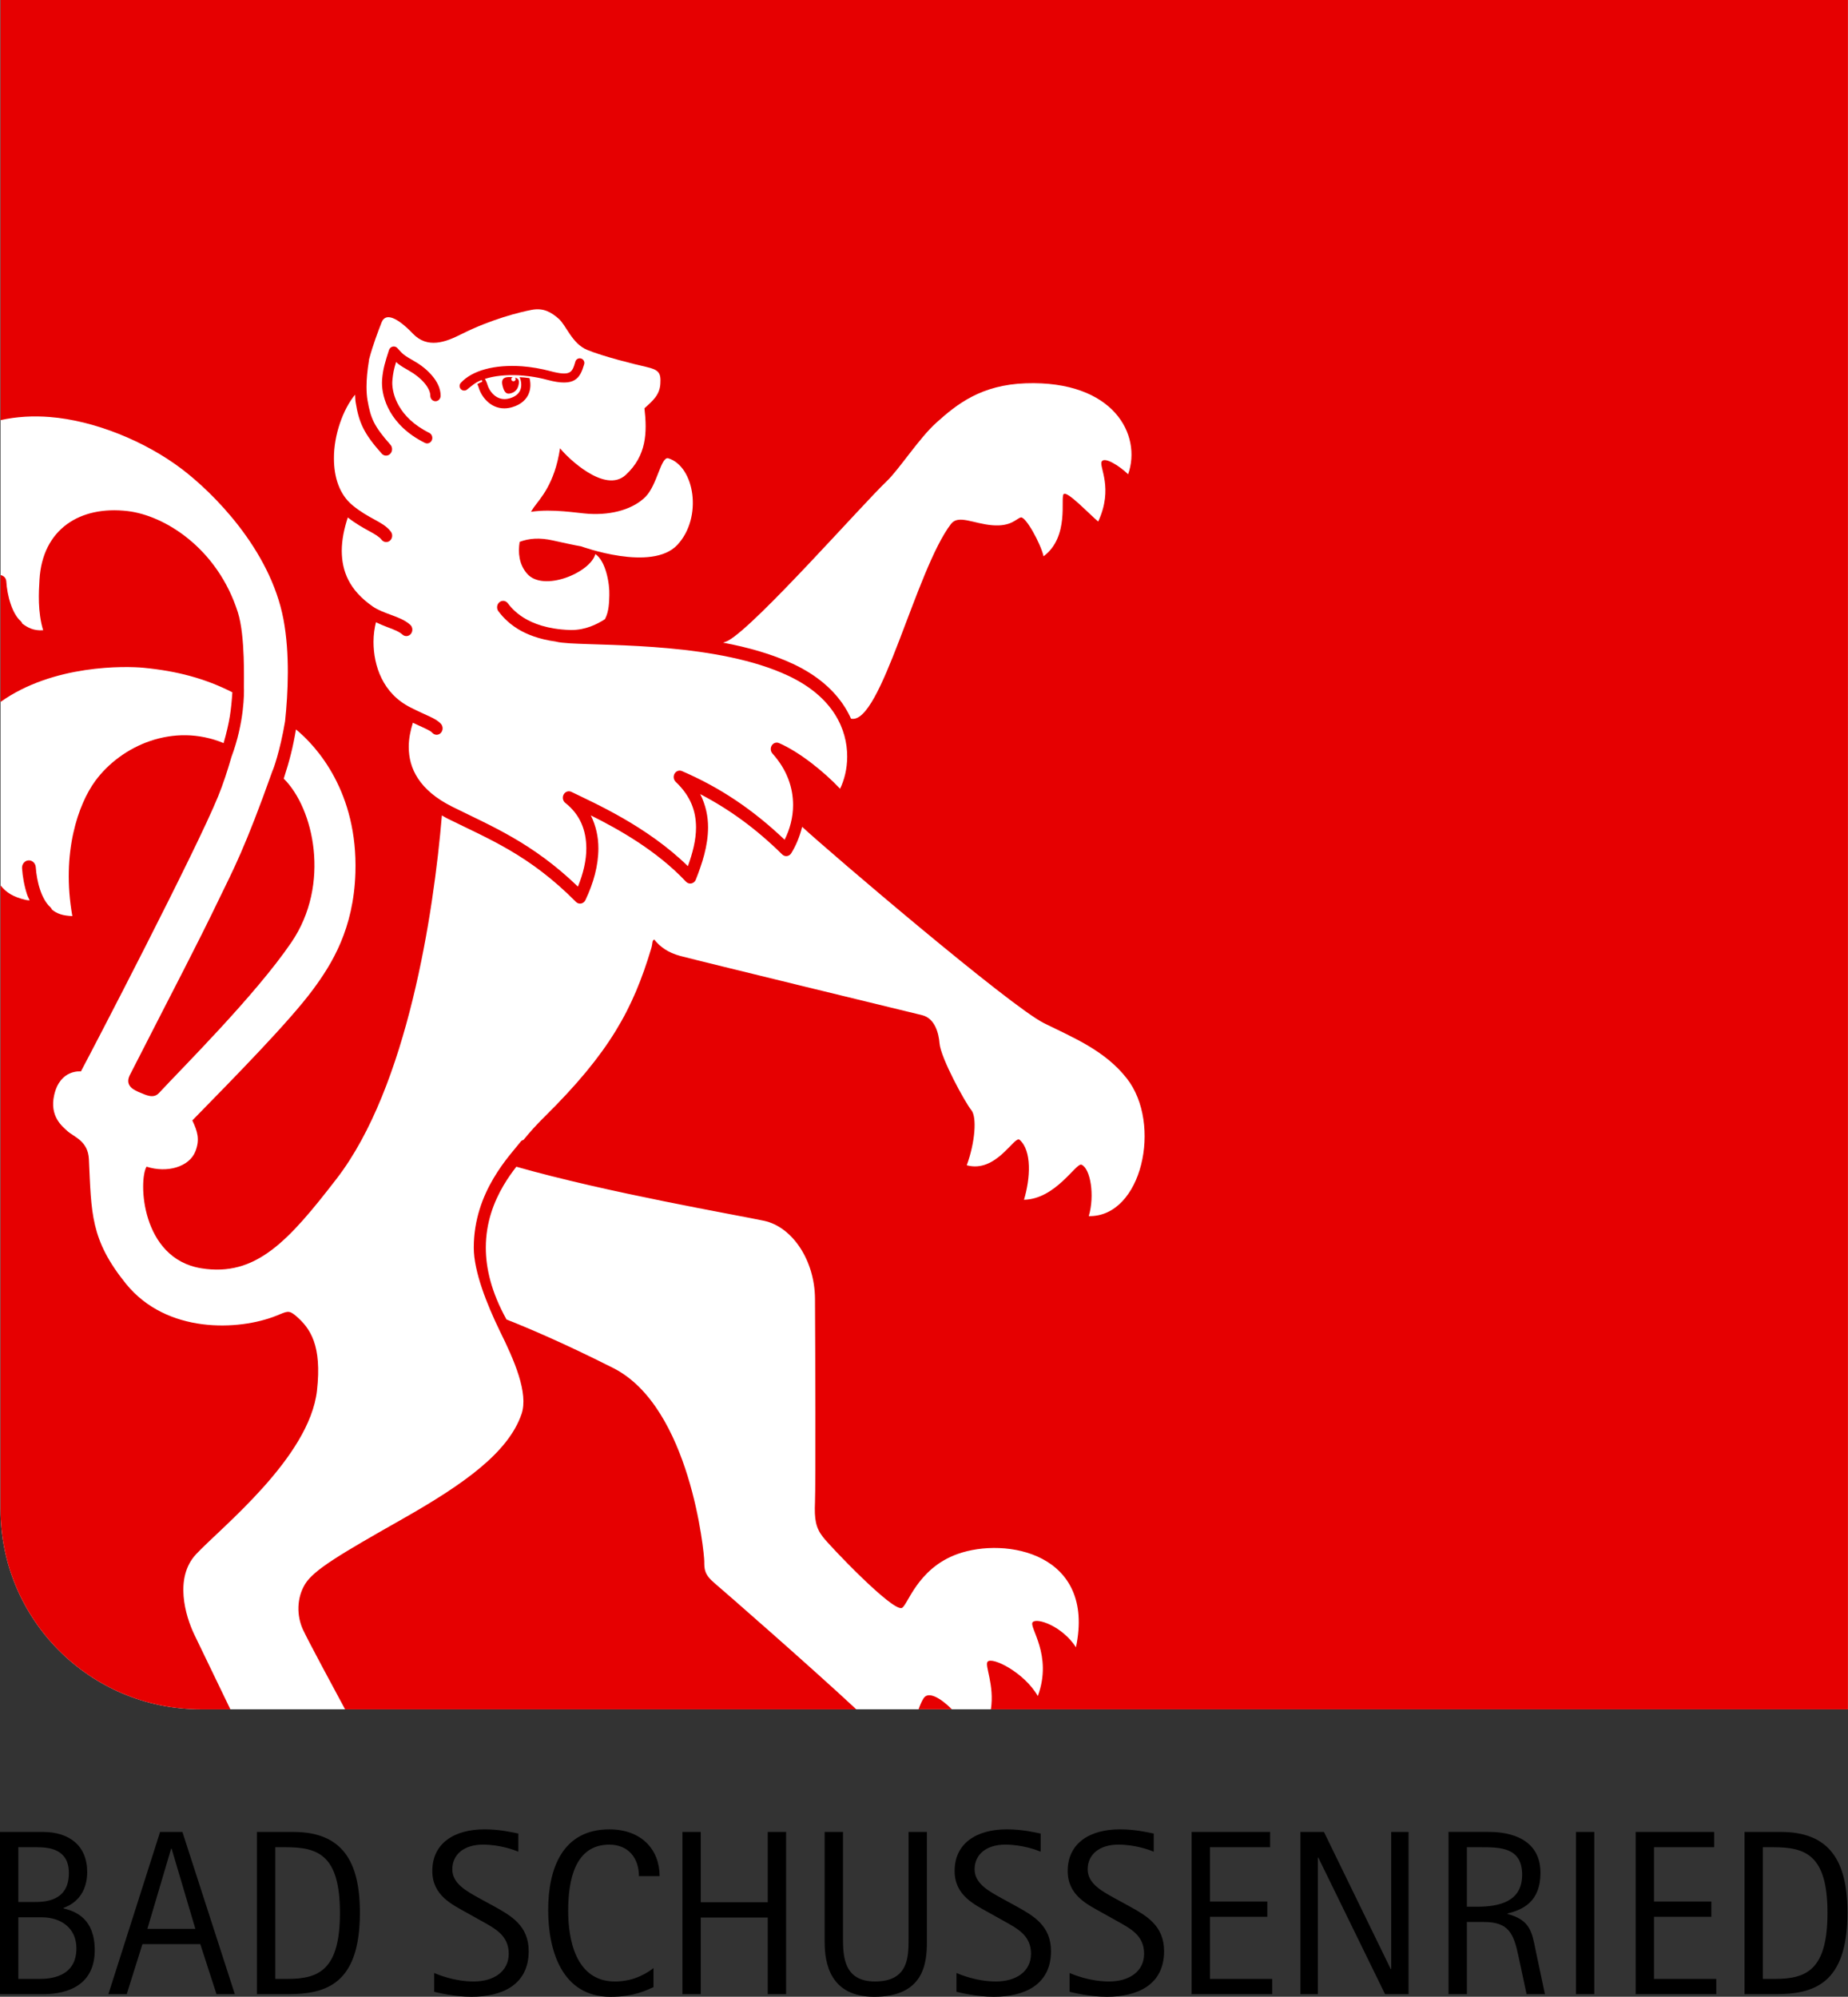 <?xml version="1.0" encoding="utf-8"?>
<!-- Generator: Adobe Illustrator 25.4.8, SVG Export Plug-In . SVG Version: 6.00 Build 0)  -->
<svg version="1.1" id="Ebene_1" xmlns="http://www.w3.org/2000/svg" xmlns:xlink="http://www.w3.org/1999/xlink" x="0px" y="0px"
	 viewBox="0 0 121.924 131.712" style="enable-background:new 0 0 121.924 131.712;" xml:space="preserve">
<rect x="0" y="0" width="121.924" height="131.712" fill="#333333" stroke="none"/>
<style type="text/css">
	.st0{fill:#FFFFFF;}
	.st1{fill:#E60001;}
</style>
<g>
	<path d="M0,131.541h2.838c1.753,0,3.412-0.683,3.412-2.9c0-2.079-1.241-2.559-2.063-2.761v-0.031
		c0.264-0.093,1.566-0.558,1.566-2.373c0-1.737-1.194-2.637-2.916-2.637H0V131.541L0,131.541z M1.21,121.847h1.21
		c0.837,0,2.125,0.124,2.125,1.706c0,1.877-1.613,1.908-2.295,1.908H1.21V121.847L1.21,121.847z M1.21,126.469h1.536
		c1.303,0,2.295,0.729,2.295,2.047c0,1.954-1.83,2.016-2.435,2.016H1.21V126.469L1.21,126.469z M7.15,131.541h1.21l1.039-3.304
		h3.815l1.07,3.304h1.21l-3.459-10.702h-1.473L7.15,131.541L7.15,131.541z M11.291,121.94h0.031l1.567,5.289H9.724L11.291,121.94
		L11.291,121.94z M16.952,131.541h2.016c2.528,0,4.777-0.636,4.777-5.382c0-3.397-1.178-5.32-4.389-5.32h-2.404V131.541
		L16.952,131.541z M18.162,121.847h0.683c2.094,0,3.583,0.465,3.583,4.327c0,3.738-1.365,4.358-3.443,4.358h-0.822V121.847
		L18.162,121.847z M31.624,125.213c-0.837-0.466-1.783-0.962-1.783-1.908c0-0.993,0.791-1.629,2.016-1.629
		c1.148,0,2.078,0.357,2.342,0.465v-1.194c-0.373-0.078-1.21-0.279-2.234-0.279c-1.97,0-3.443,0.899-3.443,2.745
		c0,1.628,1.318,2.218,2.311,2.776l0.946,0.528c0.884,0.496,1.784,0.945,1.784,2.155c0,1.179-0.993,1.831-2.311,1.831
		c-1.303,0-2.373-0.465-2.606-0.559v1.241c0.279,0.062,1.318,0.326,2.466,0.326c2.001,0,3.769-0.776,3.769-3.009
		c0-1.691-1.179-2.342-2.264-2.947L31.624,125.213L31.624,125.213z M43.116,129.82c-0.326,0.248-1.194,0.884-2.543,0.884
		c-2.637,0-3.087-2.87-3.087-4.653c0-2.047,0.45-4.374,2.714-4.374c1.256,0,1.954,0.884,1.954,2.079h1.365
		c0-1.738-1.179-3.086-3.319-3.086c-3.071,0-4.033,2.559-4.033,5.32c0,2.605,0.868,5.724,4.11,5.724c1.597,0,2.388-0.45,2.838-0.636
		V129.82L43.116,129.82z M45.024,131.541h1.21v-5.056h4.42v5.056h1.21v-10.702h-1.21v4.637h-4.42v-4.637h-1.21V131.541
		L45.024,131.541z M61.154,120.839h-1.21v7.026c0,1.209,0,2.838-2.218,2.838c-2.032,0-2.109-1.629-2.109-2.838v-7.026h-1.21v7.259
		c0,1.396,0.357,3.614,3.272,3.614c3.273,0,3.474-2.218,3.474-3.614V120.839L61.154,120.839z M66.086,125.213
		c-0.838-0.466-1.785-0.962-1.785-1.908c0-0.993,0.791-1.629,2.016-1.629c1.147,0,2.078,0.357,2.341,0.465v-1.194
		c-0.371-0.078-1.209-0.279-2.233-0.279c-1.969,0-3.443,0.899-3.443,2.745c0,1.628,1.317,2.218,2.311,2.776l0.945,0.528
		c0.884,0.496,1.784,0.945,1.784,2.155c0,1.179-0.993,1.831-2.311,1.831c-1.303,0-2.373-0.465-2.606-0.559v1.241
		c0.28,0.062,1.319,0.326,2.466,0.326c2.002,0,3.77-0.776,3.77-3.009c0-1.691-1.179-2.342-2.265-2.947L66.086,125.213
		L66.086,125.213z M73.546,125.213c-0.838-0.466-1.785-0.962-1.785-1.908c0-0.993,0.791-1.629,2.017-1.629
		c1.148,0,2.078,0.357,2.342,0.465v-1.194c-0.373-0.078-1.21-0.279-2.234-0.279c-1.969,0-3.443,0.899-3.443,2.745
		c0,1.628,1.317,2.218,2.311,2.776l0.945,0.528c0.884,0.496,1.784,0.945,1.784,2.155c0,1.179-0.993,1.831-2.311,1.831
		c-1.303,0-2.373-0.465-2.606-0.559v1.241c0.28,0.062,1.319,0.326,2.466,0.326c2.002,0,3.77-0.776,3.77-3.009
		c0-1.691-1.179-2.342-2.265-2.947L73.546,125.213L73.546,125.213z M78.618,131.541h5.319v-1.009h-4.109v-4.094h3.784v-1.008h-3.784
		v-3.583h3.97v-1.008h-5.18V131.541L78.618,131.541z M85.798,131.541h1.148v-9.011h0.031l4.405,9.011h1.55v-10.702h-1.147v9.042
		h-0.031l-4.405-9.042h-1.552V131.541L85.798,131.541z M95.569,131.541h1.21v-4.762h1.117c1.643,0,1.969,0.745,2.295,2.295
		l0.528,2.466h1.21l-0.621-2.932c-0.233-1.179-0.372-1.97-1.846-2.358v-0.031c0.994-0.248,2.172-0.76,2.172-2.683
		c0-2.605-2.683-2.699-3.412-2.699h-2.653V131.541L95.569,131.541z M96.779,121.847h0.901c1.286,0,2.745,0,2.745,1.815
		c0,1.784-1.52,2.109-2.978,2.109h-0.668V121.847L96.779,121.847z M103.975,131.541h1.21v-10.702h-1.21V131.541L103.975,131.541z
		 M107.915,131.541h5.319v-1.009h-4.109v-4.094h3.783v-1.008h-3.783v-3.583h3.97v-1.008h-5.18V131.541L107.915,131.541z
		 M115.095,131.541h2.016c2.528,0,4.778-0.636,4.778-5.382c0-3.397-1.18-5.32-4.39-5.32h-2.404V131.541L115.095,131.541z
		 M116.305,121.847h0.683c2.093,0,3.582,0.465,3.582,4.327c0,3.738-1.364,4.358-3.443,4.358h-0.822V121.847L116.305,121.847z"/>
	<g>
		<path class="st0" d="M121.924,112.75H13.238c-7.292,0-13.204-5.912-13.204-13.204V0h121.89V112.75z"/>
		<g>
			<path class="st1" d="M33.779,26.863c0.665-0.19,0.96-0.572,1.089-0.859c0.16-0.356,0.149-0.741,0.069-1.062
				c-0.237-0.034-0.474-0.056-0.655-0.062c0.1,0.223,0.168,0.576,0.033,0.874c-0.112,0.247-0.348,0.424-0.702,0.526
				c-0.896,0.247-1.355-0.567-1.444-0.875c-0.049-0.165-0.108-0.302-0.18-0.411c0.616-0.198,1.38-0.283,2.237-0.239
				c0.151,0.008,0.471,0.037,0.683,0.064c0.41,0.053,0.829,0.136,1.216,0.241c1.823,0.487,2.148-0.123,2.417-1.035
				c0.047-0.161-0.045-0.33-0.206-0.377c-0.162-0.049-0.328,0.045-0.376,0.206c-0.205,0.701-0.286,0.993-1.677,0.62
				c-0.586-0.156-1.238-0.268-1.838-0.313c-1.817-0.126-3.288,0.27-4.043,1.094c-0.107,0.118-0.106,0.297,0.002,0.412
				c0.107,0.116,0.29,0.127,0.412,0.029l0.116-0.097c0.037-0.031,0.271-0.214,0.303-0.236c0.132-0.096,0.284-0.195,0.503-0.28
				c0.031-0.011,0.065,0.003,0.077,0.034c0.012,0.031-0.003,0.065-0.034,0.077c-0.116,0.045-0.205,0.096-0.291,0.147
				c0.028,0.046,0.063,0.119,0.097,0.235c0.17,0.582,0.756,1.361,1.684,1.361C33.43,26.937,33.6,26.914,33.779,26.863z"/>
			<path class="st1" d="M27.338,23.827c-0.329-0.186-0.529-0.308-0.678-0.423c-0.149-0.116-0.257-0.229-0.428-0.428
				c-0.081-0.097-0.202-0.14-0.321-0.114c-0.12,0.027-0.216,0.118-0.252,0.241c-0.244,0.776-0.385,1.177-0.45,1.945l-0.007,0.209
				c0,0.484,0.122,1.181,0.543,1.91c0.421,0.73,1.14,1.479,2.295,2.049c0.17,0.082,0.371,0.004,0.452-0.178
				c0.079-0.182,0.002-0.399-0.166-0.484c-1.049-0.518-1.651-1.166-2.001-1.77c-0.351-0.603-0.445-1.175-0.445-1.528l0.006-0.141
				c0.043-0.51,0.114-0.8,0.247-1.236c0.043,0.038,0.081,0.078,0.13,0.115c0.196,0.151,0.421,0.287,0.758,0.478
				c0.366,0.207,0.726,0.492,0.981,0.793c0.258,0.302,0.393,0.61,0.388,0.838c0,0.201,0.154,0.363,0.341,0.363
				c0.186,0,0.34-0.162,0.34-0.363c-0.002-0.505-0.244-0.948-0.565-1.326C28.183,24.395,27.767,24.071,27.338,23.827z"/>
			<path class="st1" d="M60.931,112.029c-0.133,0.213-0.235,0.464-0.33,0.721h2.203C62.043,111.99,61.239,111.535,60.931,112.029z"
				/>
			<path class="st1" d="M12.841,107.864c-0.626-1.285-1.347-3.801,0.096-5.345c1.633-1.748,7.477-6.368,7.976-10.792
				c0.335-2.98-0.433-4.111-1.395-4.933c-0.481-0.411-0.592-0.28-1.299,0c-2.449,0.978-7.221,1.21-9.911-2.117
				c-2.352-2.914-2.274-4.654-2.443-8.218c-0.056-1.204-0.994-1.466-1.41-1.845c-0.344-0.314-1.201-0.969-0.879-2.387
				c0.392-1.723,1.761-1.552,1.761-1.552c0.721-1.337,7.596-14.561,9.053-18.142c0.335-0.826,0.604-1.646,0.881-2.604
				c0.856-2.292,0.837-4.256,0.823-4.569c-0.013-0.314,0.103-3.39-0.404-4.978c-1.345-4.216-4.82-6.382-7.272-6.67
				c-3.139-0.369-5.616,1.189-5.813,4.522c-0.048,0.822-0.128,2.118,0.242,3.339c-0.643,0.044-1.014-0.176-1.371-0.433
				c-0.026-0.066-0.064-0.129-0.118-0.178c-0.269-0.236-0.5-0.654-0.659-1.137c-0.164-0.484-0.257-1.025-0.284-1.486
				c-0.017-0.223-0.184-0.369-0.382-0.408v8.372c3.474-2.481,8.26-2.372,9.451-2.254c2.201,0.214,4.051,0.703,5.847,1.617
				c-0.079,1.157-0.172,1.929-0.578,3.35c-3.314-1.374-6.753,0.16-8.47,2.499c-1.101,1.499-2.256,4.712-1.51,8.912
				c-0.628-0.027-1.008-0.148-1.351-0.434c-0.025-0.063-0.063-0.122-0.117-0.169c-0.263-0.238-0.498-0.652-0.66-1.137
				c-0.161-0.482-0.255-1.025-0.286-1.486c-0.017-0.266-0.236-0.468-0.486-0.448c-0.251,0.018-0.436,0.252-0.419,0.519
				c0.038,0.54,0.142,1.156,0.336,1.742c0.044,0.13,0.114,0.249,0.167,0.375c-0.089-0.004-0.174-0.009-0.238-0.024
				c-0.848-0.195-1.308-0.489-1.686-0.966v41.148c0,7.292,5.912,13.204,13.204,13.204h1.961
				C15.183,112.717,13.234,108.676,12.841,107.864z"/>
			<path class="st1" d="M33.615,24.871c-0.263,0.002-0.581,0.049-0.463,0.552c0.079,0.334,0.194,0.584,0.466,0.539
				c0.321-0.054,0.523-0.251,0.589-0.544c0.058-0.257,0.057-0.442-0.231-0.514c0.027,0.026,0.044,0.062,0.044,0.102
				c0,0.079-0.064,0.143-0.143,0.143c-0.079,0-0.143-0.064-0.143-0.143c0-0.063,0.046-0.107,0.102-0.126
				C33.772,24.874,33.699,24.871,33.615,24.871z"/>
			<path class="st1" d="M0.034,0v27.714c1.065-0.24,2.176-0.292,3.248-0.208c2.959,0.233,6.304,1.605,8.707,3.426
				c2.023,1.532,5.833,5.276,6.713,9.921c0.428,2.269,0.303,4.856,0.106,6.727c-0.332,1.982-0.805,3.254-0.827,3.256
				c-1.811,5.107-2.617,6.581-3.48,8.369c-1.665,3.452-2.678,5.326-5.965,11.769c-0.3,0.695,0.376,0.958,0.691,1.09
				c0.416,0.171,0.897,0.427,1.263,0.033c1.472-1.594,6.343-6.425,8.73-9.93c2.622-3.843,1.475-8.856-0.5-10.806
				c0.394-1.216,0.613-2.09,0.807-3.247c1.398,1.146,4.083,4.158,3.922,9.45c-0.114,3.723-1.561,6.03-2.778,7.681
				c-1.564,2.125-5.205,5.821-7.981,8.66c0.336,0.719,0.514,1.253,0.199,2.047c-0.4,1.014-1.852,1.445-3.219,1.004
				c-0.539,0.889-0.384,6.062,3.62,6.705c3.599,0.575,5.75-1.804,8.918-5.909c4.677-6.062,6.408-17.549,6.946-23.967
				c0.121,0.068,0.226,0.139,0.358,0.203c2.735,1.358,5.399,2.386,8.485,5.501c0.091,0.091,0.216,0.132,0.338,0.11
				c0.123-0.022,0.229-0.106,0.287-0.224c0.537-1.119,0.857-2.291,0.857-3.416c0.002-0.763-0.166-1.503-0.499-2.174
				c1.833,0.913,4.343,2.317,6.282,4.375c0.092,0.098,0.226,0.141,0.354,0.114c0.129-0.026,0.238-0.121,0.29-0.248
				c0.411-1.04,0.807-2.217,0.809-3.449c0.002-0.73-0.154-1.478-0.517-2.196c1.939,1.015,3.68,2.278,5.407,3.978
				c0.084,0.085,0.199,0.124,0.315,0.11c0.116-0.015,0.219-0.084,0.283-0.187c0.32-0.514,0.561-1.108,0.72-1.742
				c1.828,1.686,13.754,11.864,15.965,12.955c1.951,0.964,4.014,1.803,5.455,3.641c2.351,2.996,1.003,9.153-2.51,9.083
				c0.407-1.376,0.106-3.143-0.478-3.392c-0.362-0.153-1.683,2.262-3.796,2.313c0.426-1.42,0.527-3.237-0.29-3.956
				c-0.34-0.3-1.535,2.214-3.486,1.68c0.549-1.499,0.683-3.178,0.3-3.64c-0.386-0.464-2.019-3.427-2.098-4.414
				c-0.048-0.622-0.29-1.643-1.155-1.849c-0.864-0.205-14.783-3.594-15.95-3.905c-0.799-0.214-1.328-0.596-1.718-1.083
				c-0.163,0.09-0.086,0.224-0.199,0.598c-1.2,3.993-2.74,6.857-7.064,11.122c-0.501,0.494-0.952,0.995-1.359,1.496
				c-0.058,0.026-0.121,0.036-0.164,0.09c-0.352,0.452-1.137,1.291-1.824,2.461c-0.692,1.172-1.294,2.702-1.294,4.56
				c0,1.572,0.864,3.733,1.712,5.485c0.958,1.931,1.91,4.109,1.439,5.488c-0.873,2.541-3.797,4.623-7.88,6.937
				c-4.084,2.312-5.813,3.338-6.39,4.264c-0.575,0.925-0.575,2.107-0.144,3.033c0.368,0.785,2.036,3.879,2.773,5.245h33.725
				c-2.938-2.742-8.766-7.833-9.354-8.328c-0.674-0.566-0.674-0.926-0.674-1.44c0-0.514-0.912-10.173-6.004-12.744
				c-3.353-1.693-5.776-2.703-7.043-3.202c-1.001-1.803-1.366-3.376-1.366-4.739c0-1.659,0.534-3.026,1.172-4.11
				c0.275-0.469,0.567-0.872,0.842-1.229c6.032,1.718,14.548,3.182,16.341,3.566c1.879,0.402,3.347,2.619,3.363,5.14
				c0.02,3.294,0.046,12.281,0,13.413c-0.05,1.13,0.046,1.696,0.529,2.312c0.479,0.616,4.52,4.855,5.187,4.678
				c0.384-0.103,0.993-2.6,3.694-3.565c3.183-1.135,9.109-0.054,7.808,6.154c-0.902-1.391-2.566-1.964-2.853-1.659
				c-0.289,0.31,1.343,2.152,0.336,4.877c-0.888-1.556-3.028-2.622-3.316-2.262c-0.199,0.248,0.465,1.539,0.22,3.138h56.546V0H0.034
				z M55.426,52.026c-1.106-1.167-2.712-2.44-4.031-3.011c-0.173-0.075-0.372-0.009-0.476,0.156
				c-0.103,0.166-0.085,0.388,0.043,0.532c0.988,1.099,1.359,2.277,1.362,3.395c0,0.826-0.217,1.613-0.558,2.293
				c-2.103-1.997-4.261-3.446-6.774-4.529c-0.178-0.078-0.383-0.006-0.487,0.17c-0.1,0.175-0.068,0.405,0.076,0.54
				c1.019,0.971,1.334,1.963,1.341,3.003c0,0.845-0.234,1.719-0.537,2.559c-2.713-2.65-6.167-4.157-7.688-4.901
				c-0.187-0.09-0.406-0.016-0.509,0.172c-0.101,0.187-0.057,0.427,0.108,0.556c0.98,0.773,1.381,1.799,1.388,2.996
				c0,0.797-0.202,1.663-0.554,2.525c-3.023-2.911-5.717-3.989-8.284-5.266c-1.114-0.553-1.83-1.197-2.269-1.866
				c-0.439-0.669-0.61-1.371-0.61-2.092c0-0.527,0.11-1.061,0.272-1.584c0.348,0.165,0.613,0.283,0.81,0.375
				c0.282,0.133,0.403,0.21,0.476,0.292c0.156,0.167,0.407,0.167,0.563,0.001c0.152-0.165,0.152-0.434,0-0.599
				c-0.199-0.21-0.424-0.33-0.719-0.47c-0.298-0.14-0.692-0.31-1.28-0.605c-0.935-0.471-1.534-1.156-1.914-1.924
				c-0.38-0.768-0.532-1.627-0.532-2.408c0-0.482,0.068-0.916,0.161-1.291c0.257,0.122,0.512,0.233,0.748,0.32
				c0.433,0.156,0.803,0.31,1.003,0.495c0.166,0.15,0.418,0.126,0.558-0.054c0.14-0.181,0.118-0.448-0.051-0.598
				c-0.368-0.324-0.814-0.481-1.25-0.645c-0.438-0.16-0.871-0.32-1.215-0.555c-1.58-1.095-2.04-2.352-2.049-3.669
				c0-0.736,0.164-1.489,0.398-2.206c0.525,0.409,1.005,0.676,1.385,0.883c0.423,0.228,0.705,0.402,0.842,0.585
				c0.142,0.181,0.388,0.207,0.56,0.058c0.166-0.15,0.191-0.418,0.049-0.598c-0.292-0.374-0.672-0.569-1.088-0.799
				c-0.421-0.23-0.892-0.488-1.422-0.921c-0.873-0.714-1.238-1.845-1.24-3.099c-0.01-1.569,0.613-3.266,1.395-4.21
				c0.012,0.171,0.012,0.36,0.039,0.514c0.106,0.656,0.242,1.187,0.508,1.712c0.265,0.526,0.64,1.023,1.21,1.663
				c0.151,0.171,0.403,0.176,0.56,0.016c0.159-0.163,0.166-0.431,0.015-0.601c-0.549-0.618-0.874-1.06-1.086-1.479
				c-0.209-0.421-0.321-0.839-0.427-1.461c-0.043-0.254-0.065-0.548-0.065-0.886c0-0.484,0.05-1.062,0.164-1.75
				c0.002-0.014-0.002-0.027,0-0.039c0.267-1.006,0.599-1.854,0.83-2.453c0.257-0.667,1.033-0.335,2.057,0.733
				c0.978,1.024,2.174,0.562,3.192,0.048c1.987-0.999,3.879-1.463,4.656-1.611c0.776-0.145,1.278,0.148,1.78,0.587
				c0.501,0.438,0.874,1.633,1.87,2.05c1.051,0.438,3.144,0.955,3.88,1.121c0.867,0.196,1.003,0.391,0.957,1.124
				c-0.045,0.732-0.501,1.121-1.049,1.61c0.185,1.611,0.139,3.127-1.232,4.393c-1.369,1.27-3.834-1.121-4.337-1.755
				c-0.363,2.392-1.321,3.32-1.734,3.904c-0.051,0.072-0.114,0.17-0.185,0.288c1.435-0.216,3.043,0.085,3.815,0.132
				c1.599,0.097,2.968-0.342,3.743-1.123c0.777-0.782,1.021-2.688,1.507-2.539c1.734,0.537,2.281,3.906,0.593,5.712
				c-1.689,1.806-6.344,0.097-6.344,0.097s-0.368-0.054-1.871-0.391c-0.88-0.197-1.578-0.138-2.189,0.094
				c-0.116,0.721-0.039,1.482,0.482,2.09c1.073,1.252,4.192-0.064,4.51-1.284c0.685,0.439,0.955,1.953,0.925,2.724
				c-0.015,0.384-0.01,1.054-0.291,1.571c-0.524,0.338-1.277,0.715-2.217,0.714l-0.131-0.003c-1.436-0.054-2.382-0.42-3.002-0.801
				c-0.623-0.388-0.916-0.779-1.063-0.968c-0.141-0.18-0.391-0.203-0.558-0.053c-0.169,0.15-0.192,0.416-0.05,0.597
				c0.152,0.194,0.542,0.708,1.275,1.158c0.587,0.362,1.409,0.684,2.503,0.831c0.002,0.001,0.005,0.004,0.005,0.004
				c0.232,0.058,0.534,0.086,0.928,0.112c1.371,0.084,3.826,0.081,6.524,0.329c2.694,0.245,5.624,0.748,7.878,1.809
				c1.514,0.711,2.48,1.606,3.075,2.535c0.593,0.931,0.817,1.904,0.817,2.799C55.895,50.721,55.698,51.467,55.426,52.026z
				 M74.43,31.285c-0.572-0.559-1.563-1.179-1.747-0.837c-0.182,0.342,0.796,1.753-0.228,3.955
				c-0.637-0.538-2.054-2.051-2.281-1.807c-0.229,0.244,0.404,2.808-1.324,4.1c-0.183-0.828-1.187-2.66-1.507-2.564
				c-0.317,0.099-0.64,0.613-1.871,0.514c-1.232-0.097-2.24-0.717-2.725-0.09c-2.326,3.027-4.628,13.287-6.597,12.849
				c-0.002,0-0.004,0-0.004,0c-0.117-0.262-0.255-0.523-0.419-0.779c-0.685-1.078-1.782-2.074-3.408-2.835
				c-1.394-0.652-2.985-1.095-4.613-1.401c0.121-0.039,0.241-0.081,0.361-0.148c1.838-1.03,8.837-8.981,10.436-10.501
				c0.821-0.782,2.137-2.84,3.279-3.865c1.349-1.213,2.947-2.493,5.894-2.593C73.478,25.086,75.347,28.687,74.43,31.285z"/>
		</g>
	</g>
</g>
</svg>
